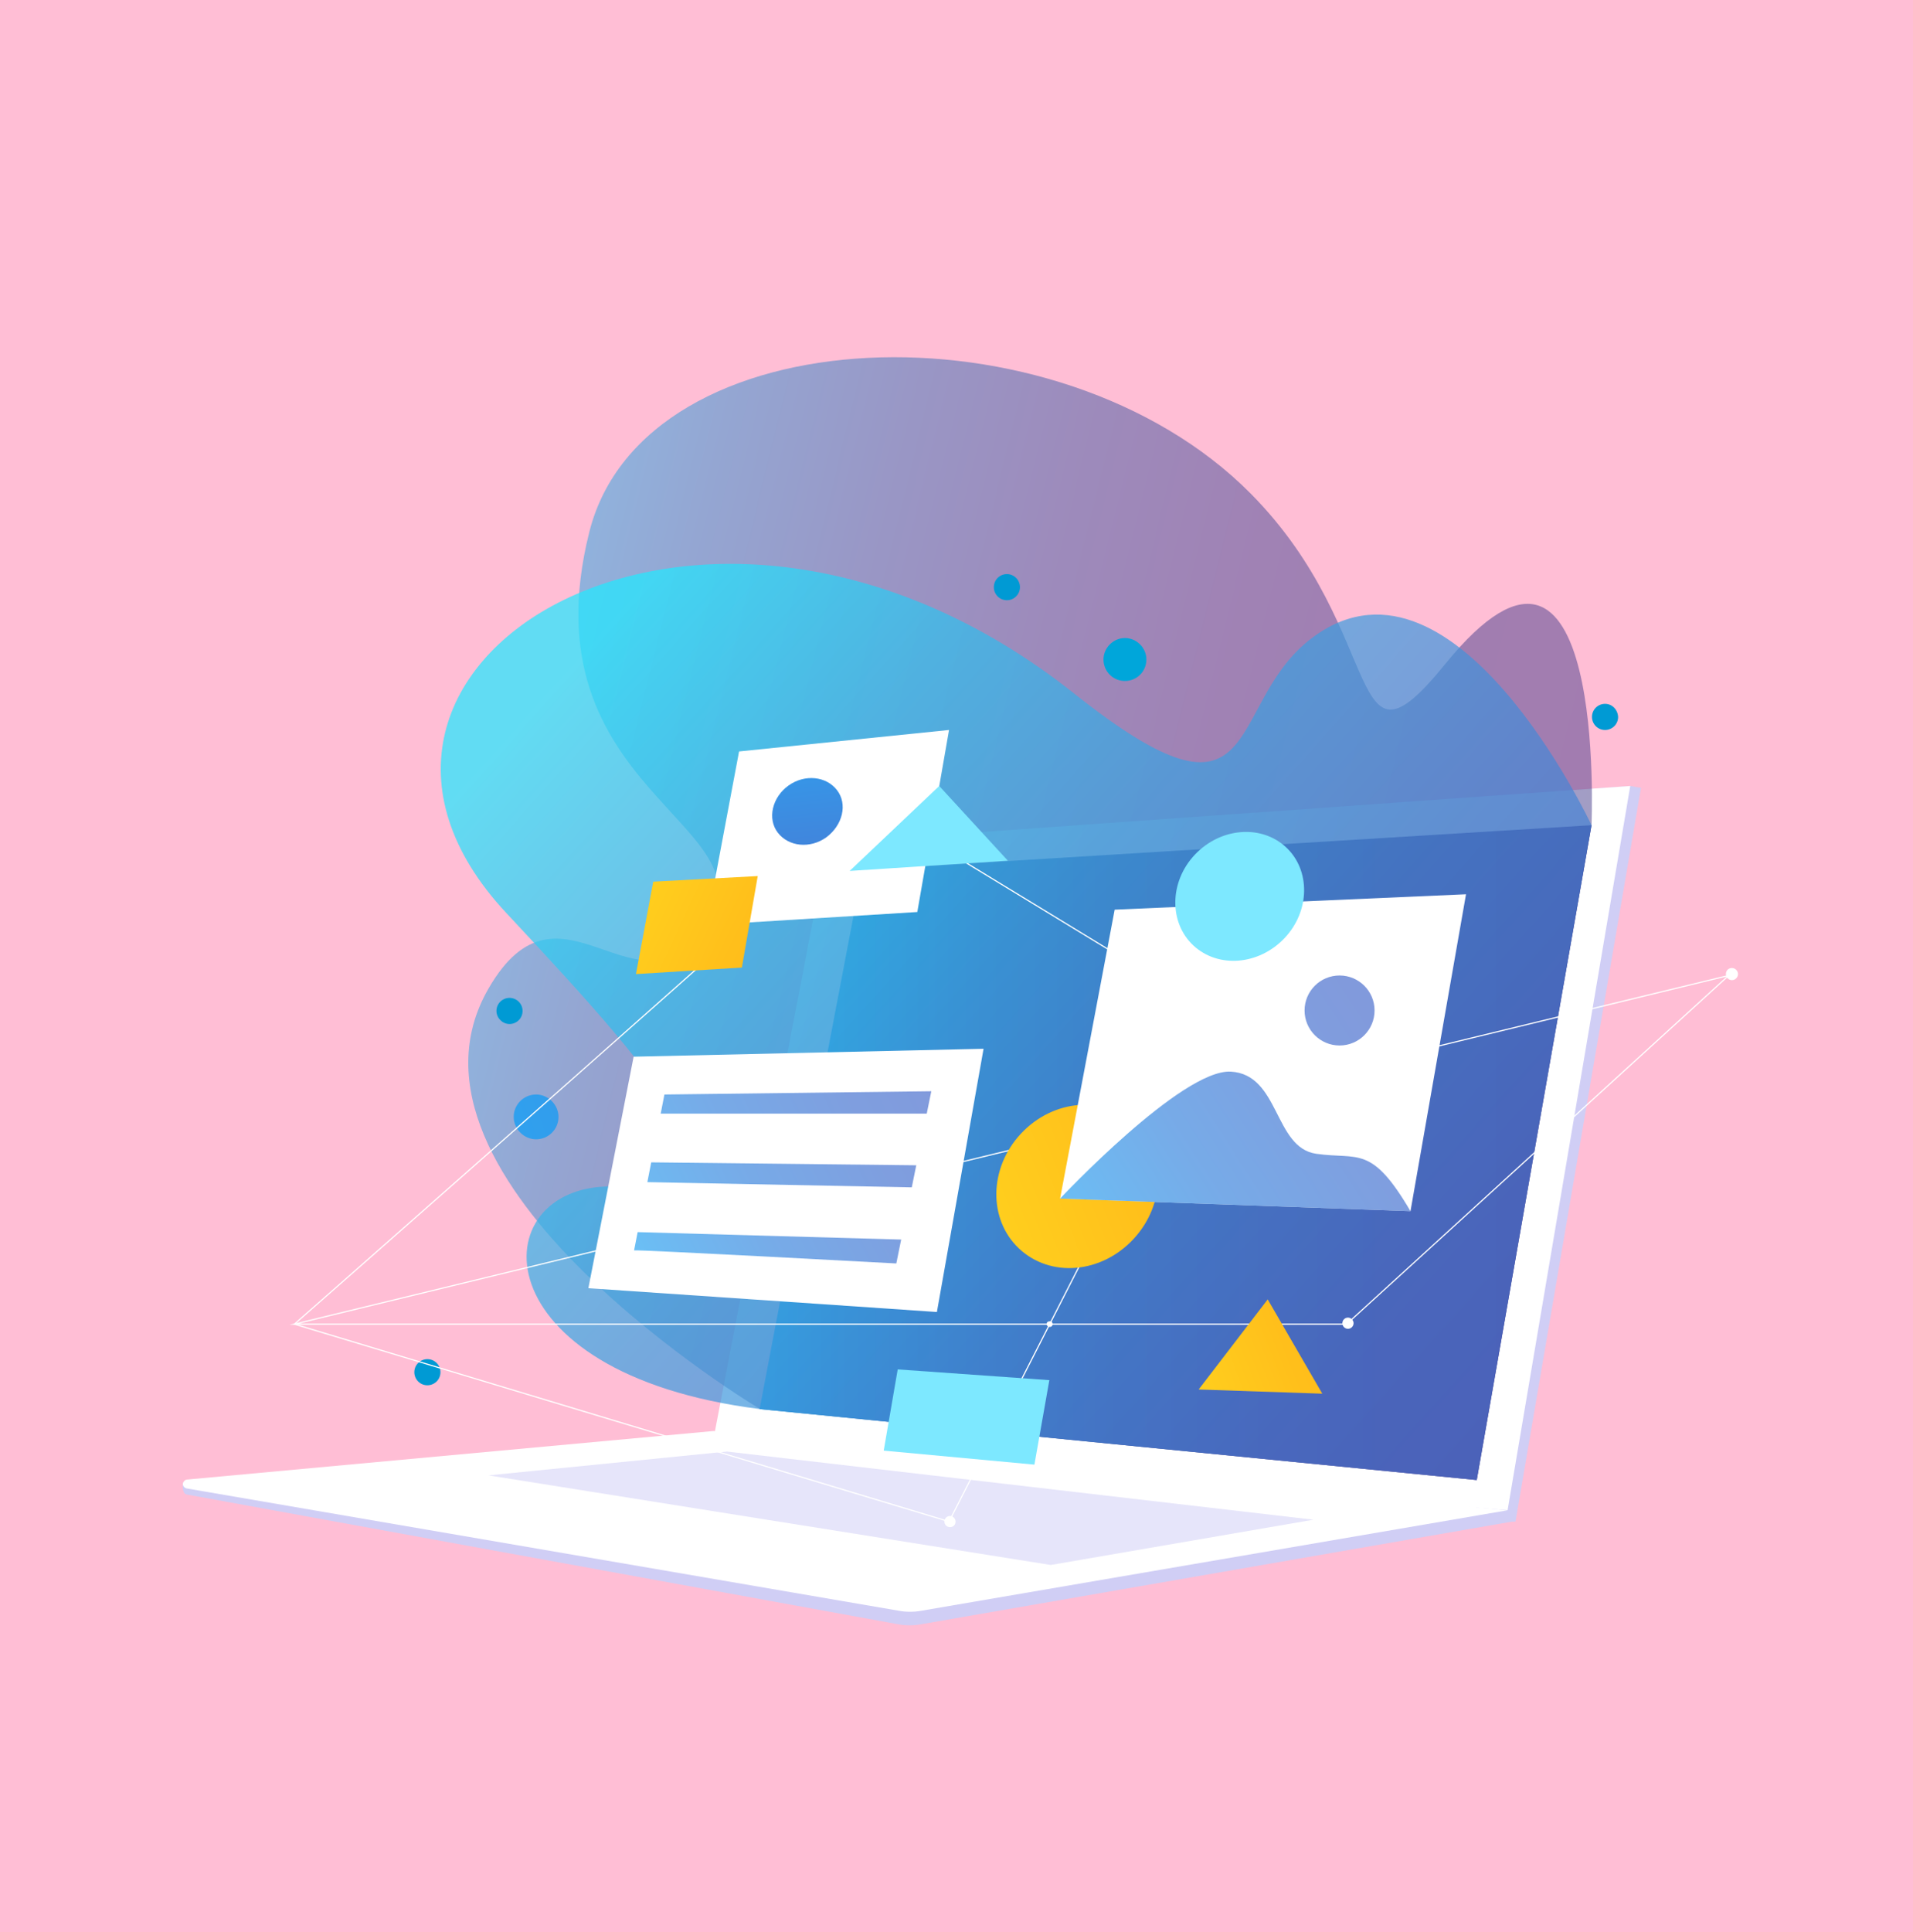 <?xml version="1.0" encoding="utf-8"?>
<!-- Generator: Adobe Illustrator 27.1.0, SVG Export Plug-In . SVG Version: 6.00 Build 0)  -->
<svg version="1.1" id="OBJECTS" xmlns="http://www.w3.org/2000/svg" xmlns:xlink="http://www.w3.org/1999/xlink" x="0px" y="0px"
	 viewBox="0 0 410 414" style="enable-background:new 0 0 410 414;" xml:space="preserve">
<style type="text/css">
	.st0{fill:#FFBED5;}
	.st1{fill:#D0CEF5;}
	.st2{fill:#FFFFFF;}
	.st3{opacity:0.53;fill:#D0CEF5;enable-background:new    ;}
	.st4{opacity:0.49;fill:url(#SVGID_1_);enable-background:new    ;}
	.st5{fill:url(#SVGID_00000012473571673559726530000000167009486426118570_);}
	.st6{opacity:0.71;fill:url(#SVGID_00000088812449601391226960000009210401776298452137_);enable-background:new    ;}
	.st7{fill:#00A6DA;}
	.st8{fill:#009AD4;}
	.st9{fill:url(#SVGID_00000118359111473526987440000011315411190262697114_);}
	.st10{fill:url(#SVGID_00000124157595138327930730000009636094389039528875_);}
	.st11{fill:none;stroke:#FFFFFF;stroke-width:0.25;stroke-miterlimit:10;}
	.st12{opacity:0.71;fill:url(#SVGID_00000099649776522912239840000002217098506774359199_);enable-background:new    ;}
	.st13{fill:#7DE8FF;}
	.st14{fill:url(#SVGID_00000120546883295569382480000001310636486627739565_);}
	.st15{fill:url(#SVGID_00000103236510432876246580000009109753406879866776_);}
	.st16{opacity:0.71;fill:url(#SVGID_00000092455679522996457560000003826760327060303798_);enable-background:new    ;}
	.st17{opacity:0.71;fill:url(#SVGID_00000009566662120469040480000013289662775360270758_);enable-background:new    ;}
	.st18{fill:url(#SVGID_00000182486649148140821450000002477985377235470210_);}
</style>
<rect y="0" class="st0" width="410" height="414"/>
<polygon class="st1" points="155.7,309.4 180.4,180.6 349.4,168.4 351.7,168.8 324.8,326 322.7,326 "/>
<polygon class="st2" points="152.7,309.4 177.4,180.6 349.4,168.4 322.7,326 "/>
<path class="st1" d="M39.2,317.7l113.6-8.1l171.9,14.1v2.2l-127.3,22.1c-1.6,0.3-3.3,0.3-4.9,0L40,320.2
	C38.9,320,39.2,317.7,39.2,317.7z"/>
<path class="st2" d="M40.1,317l112.8-10.4l170.1,17l-125.5,21.5c-1.6,0.3-3.3,0.3-4.9,0L40,318.9c-0.5-0.1-0.9-0.6-0.8-1.1
	C39.3,317.4,39.7,317,40.1,317L40.1,317z"/>
<polygon class="st3" points="104.7,316.1 155.8,311 281.5,325.6 225.2,335.3 "/>
<linearGradient id="SVGID_1_" gradientUnits="userSpaceOnUse" x1="260.038" y1="346.059" x2="493.958" y2="346.059" gradientTransform="matrix(0.97 0.24 -0.24 0.97 -57.056 -226.803)">
	<stop  offset="0" style="stop-color:#1DA5E3"/>
	<stop  offset="0.1" style="stop-color:#258CCE"/>
	<stop  offset="0.26" style="stop-color:#2F6DB4"/>
	<stop  offset="0.42" style="stop-color:#3755A0"/>
	<stop  offset="0.59" style="stop-color:#3D4492"/>
	<stop  offset="0.77" style="stop-color:#403A8A"/>
	<stop  offset="1" style="stop-color:#413787"/>
</linearGradient>
<path class="st4" d="M341.1,176.8c0,0,3.4-77.2-31.3-34.6c-21.7,26.8-12.1-6.5-41.7-36.4C226.6,63.9,138,67.3,126.3,114
	c-14,55.7,40,62.6,25.1,84.3s-31.2-13.4-46.7,13.5c-23.8,41.2,58.2,90.1,58.2,90.1l153.6,15.2L341.1,176.8z"/>
<linearGradient id="SVGID_00000076603811982220900820000004462950688717137284_" gradientUnits="userSpaceOnUse" x1="162.84" y1="483.81" x2="341.13" y2="483.81" gradientTransform="matrix(1 0 0 1 0 -236.86)">
	<stop  offset="0" style="stop-color:#1DA5E3"/>
	<stop  offset="0.1" style="stop-color:#258CCE"/>
	<stop  offset="0.26" style="stop-color:#2F6DB4"/>
	<stop  offset="0.42" style="stop-color:#3755A0"/>
	<stop  offset="0.59" style="stop-color:#3D4492"/>
	<stop  offset="0.77" style="stop-color:#403A8A"/>
	<stop  offset="1" style="stop-color:#413787"/>
</linearGradient>
<polygon style="fill:url(#SVGID_00000076603811982220900820000004462950688717137284_);" points="162.8,301.9 184.8,186.4 
	341.1,176.8 316.5,317.1 "/>
<linearGradient id="SVGID_00000007423835085268735050000002801733202356348808_" gradientUnits="userSpaceOnUse" x1="163.011" y1="393.489" x2="437.651" y2="639.219" gradientTransform="matrix(1 0 0 1 -33.1 -259.26)">
	<stop  offset="0" style="stop-color:#21E9FF"/>
	<stop  offset="1.000000e-02" style="stop-color:#23E5FD"/>
	<stop  offset="0.15" style="stop-color:#31BFED"/>
	<stop  offset="0.3" style="stop-color:#3DA0E0"/>
	<stop  offset="0.45" style="stop-color:#4688D6"/>
	<stop  offset="0.61" style="stop-color:#4D77CF"/>
	<stop  offset="0.79" style="stop-color:#516DCA"/>
	<stop  offset="1" style="stop-color:#526AC9"/>
</linearGradient>
<path style="opacity:0.71;fill:url(#SVGID_00000007423835085268735050000002801733202356348808_);enable-background:new    ;" d="
	M341.1,176.8c0,0-30-64.1-60.7-39.5c-18,14.5-9.3,43.8-50.3,11.2c-79.5-63-171.2-6-121.6,47.1c36.5,39,52.7,58.6,22.3,58.6
	c-27.4,0-28.3,40.1,32.1,47.7l153.6,15.2L341.1,176.8z"/>
<path class="st7" d="M245.7,141.3c0,2.6-2.1,4.6-4.6,4.6c-2.6,0-4.6-2.1-4.6-4.6c0-2.5,2.1-4.6,4.6-4.6
	C243.6,136.7,245.7,138.8,245.7,141.3C245.7,141.3,245.7,141.3,245.7,141.3z"/>
<circle class="st8" cx="215.8" cy="125.8" r="2.8"/>
<path class="st8" d="M346.8,153.6c0,1.6-1.3,2.8-2.8,2.8c-1.6,0-2.8-1.3-2.8-2.8c0-1.6,1.3-2.8,2.8-2.8l0,0
	C345.5,150.8,346.7,152,346.8,153.6C346.8,153.6,346.8,153.6,346.8,153.6L346.8,153.6z"/>
<path class="st8" d="M112,216.6c0,1.6-1.3,2.8-2.8,2.8s-2.8-1.3-2.8-2.8c0-1.6,1.3-2.8,2.8-2.8S112,215,112,216.6L112,216.6z"/>
<path class="st8" d="M94.4,294c0,1.6-1.3,2.8-2.8,2.8c-1.6,0-2.8-1.3-2.8-2.8c0-1.6,1.3-2.8,2.8-2.8l0,0
	C93.1,291.2,94.4,292.4,94.4,294C94.4,294,94.4,294,94.4,294z"/>
<linearGradient id="SVGID_00000045604436553545442680000014894277022284618907_" gradientUnits="userSpaceOnUse" x1="89.75" y1="520.669" x2="455.149" y2="382.099" gradientTransform="matrix(1 0 0 1 -33.1 -259.26)">
	<stop  offset="0" style="stop-color:#21B9FF"/>
	<stop  offset="0.15" style="stop-color:#30A0EE"/>
	<stop  offset="0.33" style="stop-color:#3F88DE"/>
	<stop  offset="0.53" style="stop-color:#4A77D2"/>
	<stop  offset="0.74" style="stop-color:#506DCB"/>
	<stop  offset="1" style="stop-color:#526AC9"/>
</linearGradient>
<path style="fill:url(#SVGID_00000045604436553545442680000014894277022284618907_);" d="M119.7,239.3c0,2.7-2.2,4.8-4.8,4.8
	s-4.8-2.2-4.8-4.8c0-2.7,2.2-4.8,4.8-4.8S119.7,236.7,119.7,239.3L119.7,239.3z"/>
<polygon class="st2" points="151.4,198.2 158.4,161 203.4,156.4 196.6,195.4 "/>
<linearGradient id="SVGID_00000067945441510567287310000008584266699821036973_" gradientUnits="userSpaceOnUse" x1="357.07" y1="-195.54" x2="453.28" y2="-150.2" gradientTransform="matrix(0.69 0.96 -0.81 0.58 -240.369 -90.286)">
	<stop  offset="0" style="stop-color:#21B9FF"/>
	<stop  offset="0.15" style="stop-color:#30A0EE"/>
	<stop  offset="0.33" style="stop-color:#3F88DE"/>
	<stop  offset="0.53" style="stop-color:#4A77D2"/>
	<stop  offset="0.74" style="stop-color:#506DCB"/>
	<stop  offset="1" style="stop-color:#526AC9"/>
</linearGradient>
<path style="fill:url(#SVGID_00000067945441510567287310000008584266699821036973_);" d="M177.1,179.4c-3.5,2.5-8.1,2-10.4-1
	s-1.2-7.6,2.3-10.1s8.1-2,10.4,1S180.6,176.8,177.1,179.4z"/>
<polygon class="st11" points="63.1,283.7 288.6,283.7 370.5,209 "/>
<path class="st11" d="M187.6,173c-7.2,7.6-124.5,110.7-124.5,110.7L203.4,326l55.8-109.4L187.6,173z"/>
<polygon class="st2" points="126.1,276 135.8,226.4 210.8,224.7 200.8,281.1 "/>
<linearGradient id="SVGID_00000164496686189362042780000005710507477594837933_" gradientUnits="userSpaceOnUse" x1="154.941" y1="533.892" x2="275.261" y2="475.502" gradientTransform="matrix(1 0 0 1 -33.1 -259.26)">
	<stop  offset="0" style="stop-color:#21B9FF"/>
	<stop  offset="0.15" style="stop-color:#30A0EE"/>
	<stop  offset="0.33" style="stop-color:#3F88DE"/>
	<stop  offset="0.53" style="stop-color:#4A77D2"/>
	<stop  offset="0.74" style="stop-color:#506DCB"/>
	<stop  offset="1" style="stop-color:#526AC9"/>
</linearGradient>
<path style="opacity:0.71;fill:url(#SVGID_00000164496686189362042780000005710507477594837933_);enable-background:new    ;" d="
	M135.9,267.9c0.7-0.2,56.2,2.8,56.2,2.8l7.5-36.9l-57.2,0.7L135.9,267.9z"/>
<polygon class="st2" points="137.8,238.6 202.7,238.6 199.6,249.7 136.3,249 "/>
<polygon class="st2" points="134.8,253.2 200.8,254.5 197.3,265.7 133.7,263.9 "/>
<path class="st2" d="M369.9,208.7c0,0.7,0.6,1.3,1.3,1.3c0.7,0,1.3-0.6,1.3-1.3s-0.6-1.3-1.3-1.3l0,0l0,0
	C370.4,207.4,369.9,208,369.9,208.7z"/>
<circle class="st2" cx="288.9" cy="283.5" r="1.2"/>
<path class="st2" d="M202.4,326c0,0.6,0.5,1.2,1.2,1.2s1.2-0.5,1.2-1.2c0-0.6-0.5-1.2-1.2-1.2C202.9,324.8,202.4,325.4,202.4,326
	L202.4,326z"/>
<polygon class="st13" points="182.1,186.6 201.3,168.4 216,184.4 "/>
<linearGradient id="SVGID_00000106847260178854779750000015942453531884100536_" gradientUnits="userSpaceOnUse" x1="116.111" y1="419.437" x2="212.311" y2="464.767" gradientTransform="matrix(1 0 0 1 0 -236.86)">
	<stop  offset="0" style="stop-color:#FFE521"/>
	<stop  offset="0.2" style="stop-color:#FFD01E"/>
	<stop  offset="0.43" style="stop-color:#FFBF1B"/>
	<stop  offset="0.69" style="stop-color:#FFB51A"/>
	<stop  offset="1" style="stop-color:#FFB219"/>
</linearGradient>
<polygon style="fill:url(#SVGID_00000106847260178854779750000015942453531884100536_);" points="136.3,208.7 140,188.9 
	162.4,187.7 159,207.3 "/>
<polygon class="st13" points="189.4,310.8 192.4,293.4 224.9,295.7 221.7,313.8 "/>
<linearGradient id="SVGID_00000072977806060954510290000009998447162463247028_" gradientUnits="userSpaceOnUse" x1="-322.613" y1="616.331" x2="-184.463" y2="681.431" gradientTransform="matrix(0.683 -0.731 0.731 0.683 -48.323 -382.75)">
	<stop  offset="0" style="stop-color:#FFE521"/>
	<stop  offset="0.2" style="stop-color:#FFD01E"/>
	<stop  offset="0.43" style="stop-color:#FFBF1B"/>
	<stop  offset="0.69" style="stop-color:#FFB51A"/>
	<stop  offset="1" style="stop-color:#FFB219"/>
</linearGradient>
<path style="fill:url(#SVGID_00000072977806060954510290000009998447162463247028_);" d="M218.8,242.9c6.9-7.4,17.8-8.3,24.5-2
	c6.7,6.2,6.5,17.2-0.4,24.6s-17.8,8.3-24.5,2C211.8,261.3,211.9,250.3,218.8,242.9z"/>
<polygon class="st2" points="227.2,256.8 238.9,194.9 314.2,191.6 302.3,259.5 "/>
<linearGradient id="SVGID_00000056390798514540618760000004472794036649624732_" gradientUnits="userSpaceOnUse" x1="253.382" y1="543.023" x2="379.502" y2="461.594" gradientTransform="matrix(1 0 0 1 -33.1 -259.26)">
	<stop  offset="0" style="stop-color:#21B9FF"/>
	<stop  offset="0.15" style="stop-color:#30A0EE"/>
	<stop  offset="0.33" style="stop-color:#3F88DE"/>
	<stop  offset="0.53" style="stop-color:#4A77D2"/>
	<stop  offset="0.74" style="stop-color:#506DCB"/>
	<stop  offset="1" style="stop-color:#526AC9"/>
</linearGradient>
<path style="opacity:0.71;fill:url(#SVGID_00000056390798514540618760000004472794036649624732_);enable-background:new    ;" d="
	M227.2,256.8c0,0,26.1-27.8,36.6-27.2s9.2,16.3,18.3,17.6s11.8-2,20.2,12.3L227.2,256.8z"/>
<linearGradient id="SVGID_00000062194520325682643760000015281268325132321201_" gradientUnits="userSpaceOnUse" x1="243.676" y1="525.481" x2="367.596" y2="445.481" gradientTransform="matrix(0.997 1.609208e-04 -1.609208e-04 0.997 -33.286 -257.305)">
	<stop  offset="0" style="stop-color:#21B9FF"/>
	<stop  offset="0.15" style="stop-color:#30A0EE"/>
	<stop  offset="0.33" style="stop-color:#3F88DE"/>
	<stop  offset="0.53" style="stop-color:#4A77D2"/>
	<stop  offset="0.74" style="stop-color:#506DCB"/>
	<stop  offset="1" style="stop-color:#526AC9"/>
</linearGradient>
<circle style="opacity:0.71;fill:url(#SVGID_00000062194520325682643760000015281268325132321201_);enable-background:new    ;" cx="287.1" cy="216.5" r="7.5"/>
<linearGradient id="SVGID_00000138562979559490591510000010543201592852276405_" gradientUnits="userSpaceOnUse" x1="234.611" y1="542.461" x2="330.641" y2="504.231" gradientTransform="matrix(1 0 0 1 0 -236.86)">
	<stop  offset="0" style="stop-color:#FFE521"/>
	<stop  offset="0.2" style="stop-color:#FFD01E"/>
	<stop  offset="0.43" style="stop-color:#FFBF1B"/>
	<stop  offset="0.69" style="stop-color:#FFB51A"/>
	<stop  offset="1" style="stop-color:#FFB219"/>
</linearGradient>
<polygon style="fill:url(#SVGID_00000138562979559490591510000010543201592852276405_);" points="256.9,297.7 271.7,278.4 
	283.4,298.6 "/>
<path class="st2" d="M225.6,283.7c0,0.4-0.3,0.6-0.6,0.6c-0.4,0-0.7-0.3-0.7-0.6c0-0.4,0.3-0.6,0.6-0.6h0l0,0
	C225.3,283,225.6,283.3,225.6,283.7L225.6,283.7L225.6,283.7z"/>
<path class="st13" d="M255.8,202.6c5.3,4.9,14,4.2,19.5-1.6s5.6-14.6,0.3-19.5s-14-4.2-19.5,1.6S250.5,197.7,255.8,202.6z"/>
</svg>
